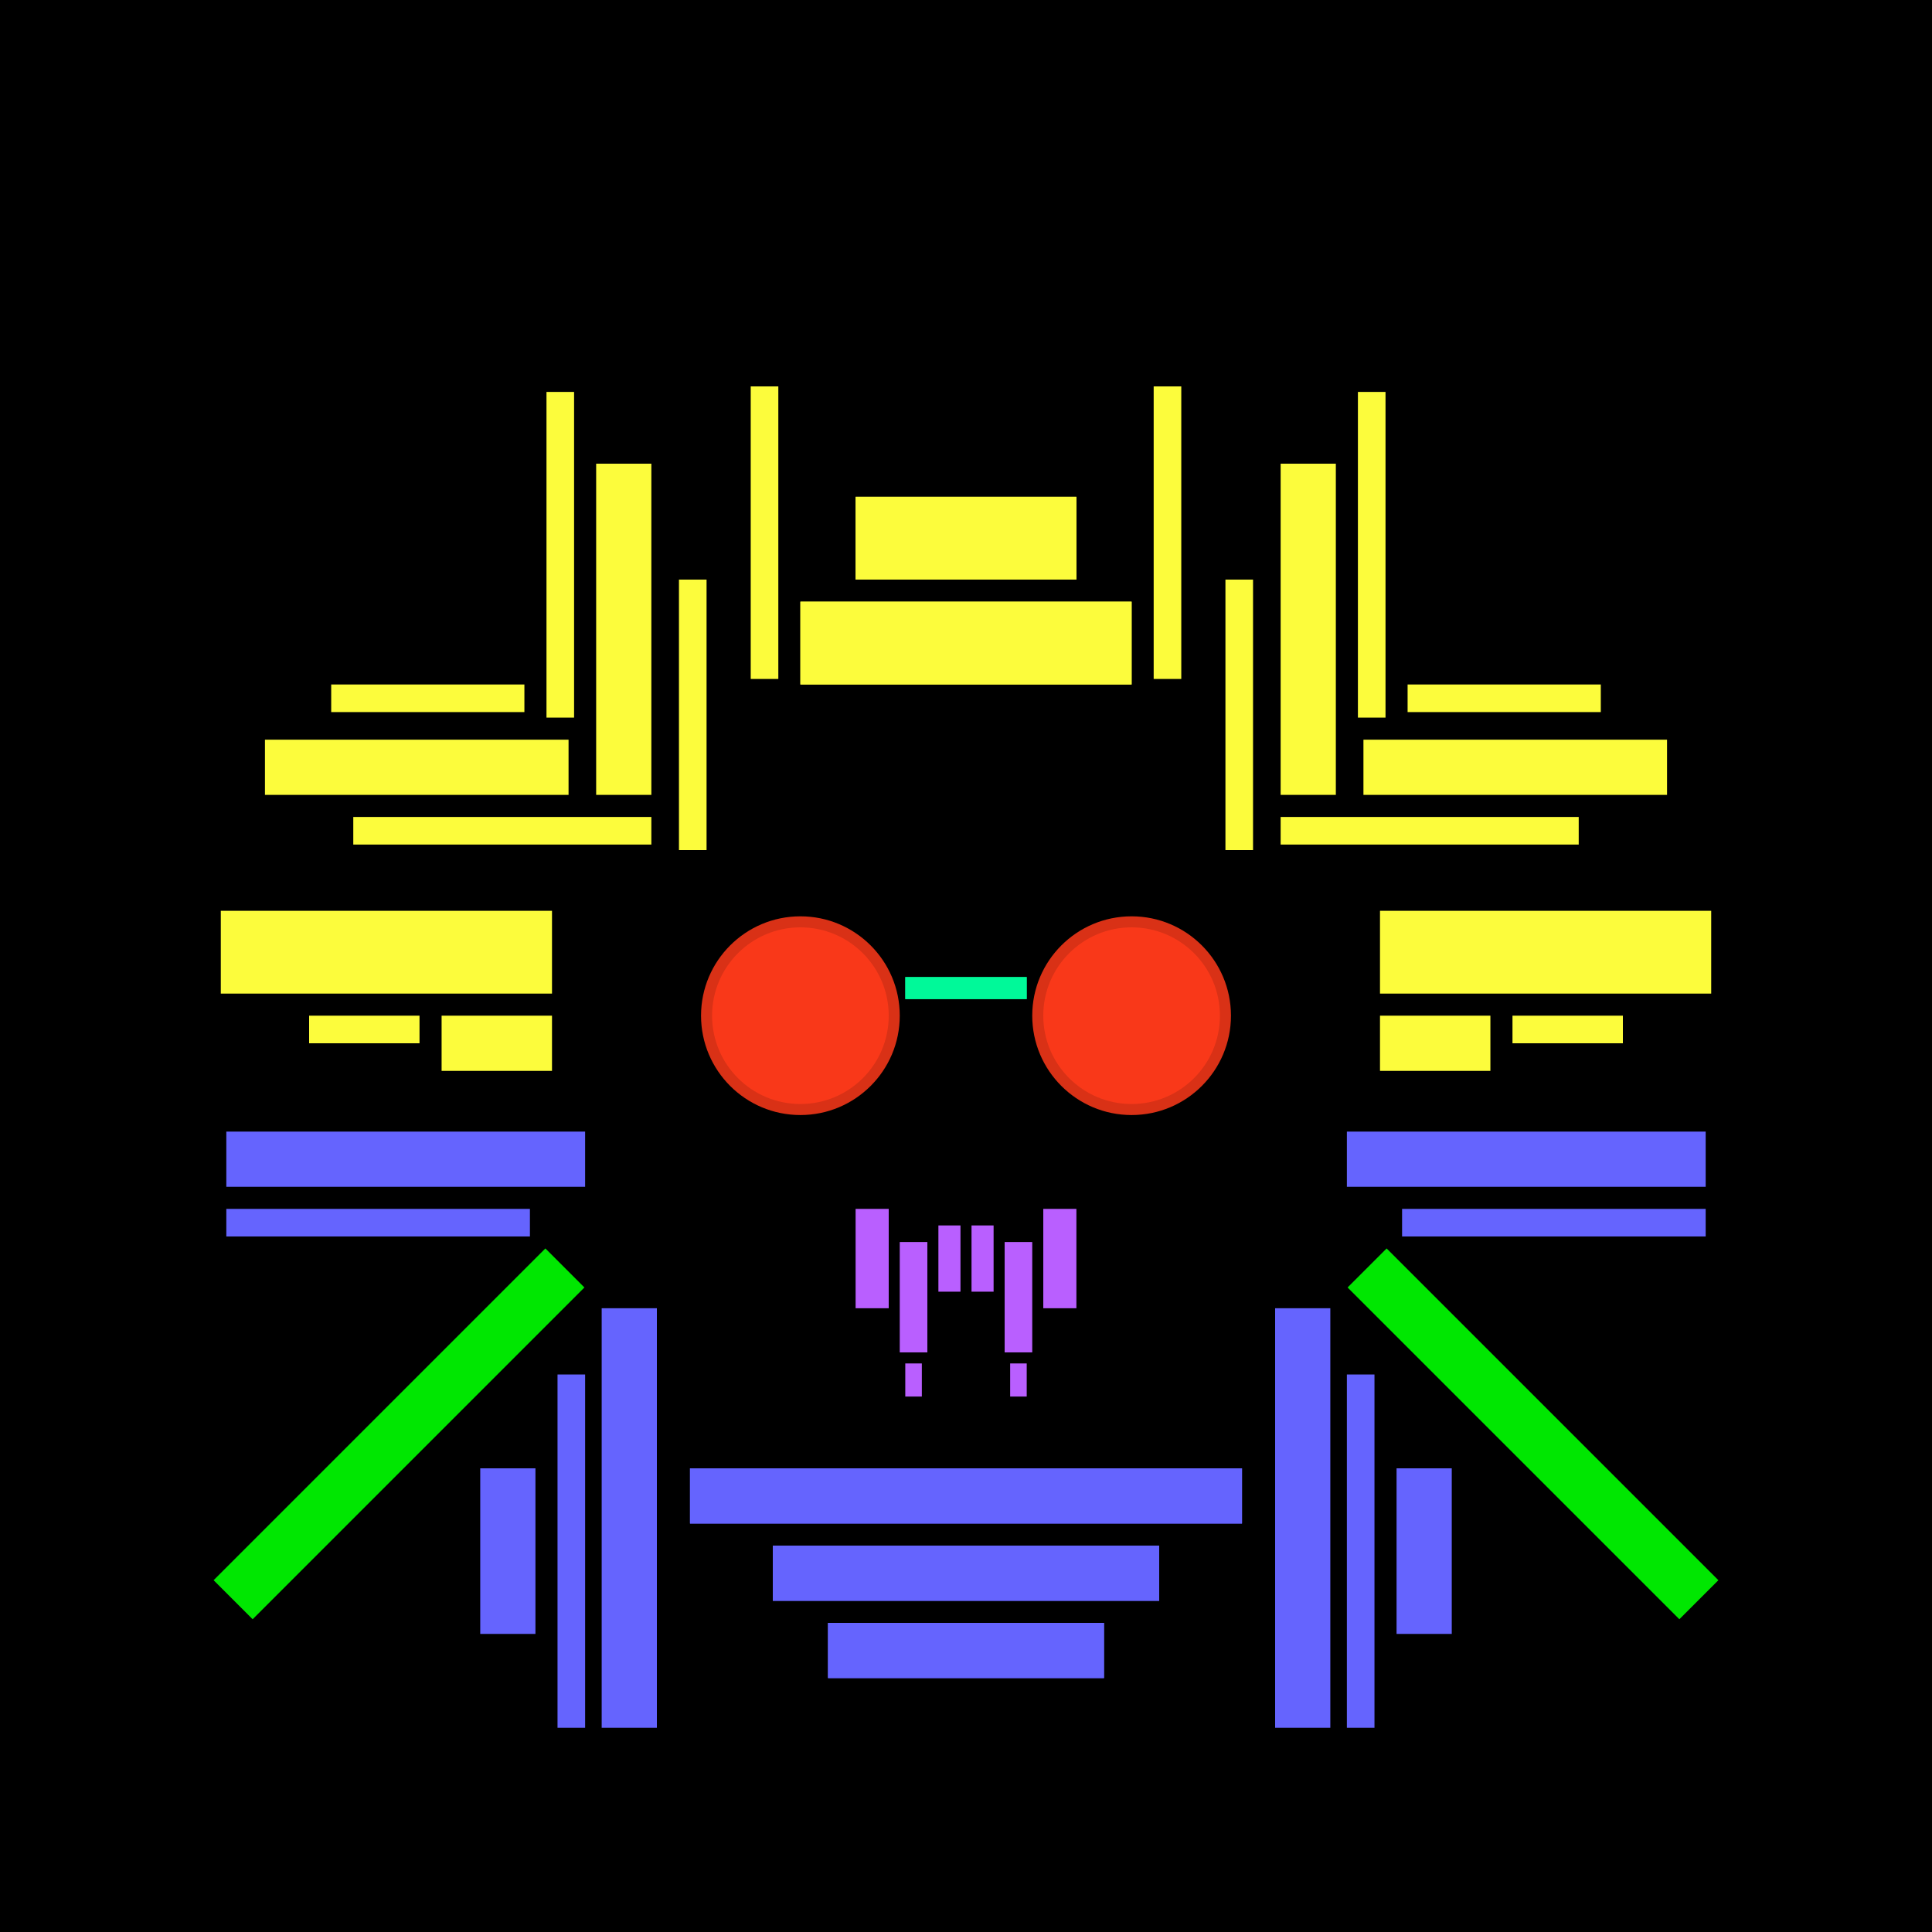 <svg xmlns='http://www.w3.org/2000/svg' preserveAspectRatio='xMinYMin meet' viewBox='0 0 350 350'> <filter id='neon' y='-2' x='-1' width='350' height='350'><feDropShadow flood-color='#3f285e' dx='0' dy='5' flood-opacity='1' stdDeviation='2' result='shadow'/><feOffset in='StrokePaint' dx='0' dy='2' result='offStrPnt'/><feFlood flood-color='#E0F2F3' flood-opacity='0.2' result='flood1' /><feOffset in='SourceGraphic' dx='0' dy='-1' result='offFlood'/><feOffset in='SourceGraphic' dx='0' dy='3' result='offShadow'/><feComposite in='flood1' in2='offFlood' operator='in'  result='cmpFlood' /><feComposite in='shadow' in2='offShadow' operator='in'  result='cmpSha' /><feGaussianBlur in='offStrPnt' stdDeviation='3.5' result='bStrokeP'/><feGaussianBlur in='cmpFlood' stdDeviation='0.8' result='bFlood'/><feGaussianBlur in='cmpSha' stdDeviation='0.4' result='bShadow'/><feMerge><feMergeNode in='bStrokeP'/><feMergeNode in='SourceGraphic'/><feMergeNode in='bFlood'/><feMergeNode in='bshadow'/></feMerge></filter><rect width='100%'  height='100%' fill='#000000'/> <g filter='url(#neon)' ><rect x='41 ' y= '201' width='65 ' height=  '10 '  fill= '#6564FE' /><rect x='41 ' y= '215' width='55 ' height=  '5  '  fill= '#6564FE' /><rect x='109' y= '233' width='10 ' height=  '76 '  fill= '#6564FE' /><rect x='101' y= '245' width='5  ' height=  '64 '  fill= '#6564FE' /><rect x='87 ' y= '262' width='10 ' height=  '30 '  fill= '#6564FE' /><rect x='125' y= '262' width='100' height=  '10 '  fill= '#6564FE' /><rect x='140' y= '276' width='70 ' height=  '10 '  fill= '#6564FE' /><rect x='150' y= '290' width='50 ' height=  '10 '  fill= '#6564FE' /><rect x='30 ' y= '251' width='85 ' height=  '10 '  fill= '#00e701' transform = '  translate( -160   , 126 ) rotate ( -45)'  /><rect x='41 ' y= '201' width='65 ' height=  '10 '  fill= '#6564FE' transform= 'scale(-1,1) translate(-350,0)'/><rect x='41 ' y= '215' width='55 ' height=  '5  '  fill= '#6564FE' transform= 'scale(-1,1) translate(-350,0)'/><rect x='109' y= '233' width='10 ' height=  '76 '  fill= '#6564FE' transform= 'scale(-1,1) translate(-350,0)'/><rect x='101' y= '245' width='5  ' height=  '64 '  fill= '#6564FE' transform= 'scale(-1,1) translate(-350,0)'/><rect x='87 ' y= '262' width='10 ' height=  '30 '  fill= '#6564FE' transform= 'scale(-1,1) translate(-350,0)'/><rect x='125' y= '262' width='100' height=  '10 '  fill= '#6564FE' transform= 'scale(-1,1) translate(-350,0)'/><rect x='140' y= '276' width='70 ' height=  '10 '  fill= '#6564FE' transform= 'scale(-1,1) translate(-350,0)'/><rect x='150' y= '290' width='50 ' height=  '10 '  fill= '#6564FE' transform= 'scale(-1,1) translate(-350,0)'/><rect x='30 ' y= '251' width='85 ' height=  '10 '  fill= '#00e701' transform = ' scale(-1,1)  translate(-350,0) translate( -160   , 126 ) rotate ( -45)'  /><rect x='40 ' y= '161' width='60 ' height=  '15 '  fill= '#fcfc3c' /><rect x='56 ' y= '180' width='20 ' height=  '5  '  fill= '#fcfc3c' /><rect x='80 ' y= '180' width='20 ' height=  '10 '  fill= '#fcfc3c' /><rect x='60 ' y= '120' width='35 ' height=  '5  '  fill= '#fcfc3c' /><rect x='48 ' y= '130' width='55 ' height=  '10 '  fill= '#fcfc3c' /><rect x='64 ' y= '144' width='54 ' height=  '5  '  fill= '#fcfc3c' /><rect x='123' y= '101' width='5  ' height=  '49 '  fill= '#fcfc3c' /><rect x='108' y= '80 ' width='10 ' height=  '60 '  fill= '#fcfc3c' /><rect x='99 ' y= '67 ' width='5  ' height=  '59 '  fill= '#fcfc3c' /><rect x='136' y= '66 ' width='5  ' height=  '53 '  fill= '#fcfc3c' /><rect x='155' y= '86 ' width='40 ' height=  '15 '  fill= '#fcfc3c' /><rect x='145' y= '105' width='60 ' height=  '15 '  fill= '#fcfc3c' /><rect x='40 ' y= '161' width='60 ' height=  '15 '  fill= '#fcfc3c' transform= 'scale(-1,1) translate(-350,0)'/><rect x='56 ' y= '180' width='20 ' height=  '5  '  fill= '#fcfc3c' transform= 'scale(-1,1) translate(-350,0)'/><rect x='80 ' y= '180' width='20 ' height=  '10 '  fill= '#fcfc3c' transform= 'scale(-1,1) translate(-350,0)'/><rect x='60 ' y= '120' width='35 ' height=  '5  '  fill= '#fcfc3c' transform= 'scale(-1,1) translate(-350,0)'/><rect x='48 ' y= '130' width='55 ' height=  '10 '  fill= '#fcfc3c' transform= 'scale(-1,1) translate(-350,0)'/><rect x='64 ' y= '144' width='54 ' height=  '5  '  fill= '#fcfc3c' transform= 'scale(-1,1) translate(-350,0)'/><rect x='123' y= '101' width='5  ' height=  '49 '  fill= '#fcfc3c' transform= 'scale(-1,1) translate(-350,0)'/><rect x='108' y= '80 ' width='10 ' height=  '60 '  fill= '#fcfc3c' transform= 'scale(-1,1) translate(-350,0)'/><rect x='99 ' y= '67 ' width='5  ' height=  '59 '  fill= '#fcfc3c' transform= 'scale(-1,1) translate(-350,0)'/><rect x='136' y= '66 ' width='5  ' height=  '53 '  fill= '#fcfc3c' transform= 'scale(-1,1) translate(-350,0)'/><rect x='155' y= '86 ' width='40 ' height=  '15 '  fill= '#fcfc3c' transform= 'scale(-1,1) translate(-350,0)'/><rect x='145' y= '105' width='60 ' height=  '15 '  fill= '#fcfc3c' transform= 'scale(-1,1) translate(-350,0)'/><rect x='155' y= '215' width='6  ' height=  '18 '  fill= '#b95fff' /><rect x='164' y= '243' width='3  ' height=  '6  '  fill= '#b95fff' /><rect x='163' y= '221' width='5  ' height=  '20 '  fill= '#b95fff' /><rect x='170' y= '218' width='4  ' height=  '12 '  fill= '#b95fff' /><rect x='155' y= '215' width='6  ' height=  '18 '  fill= '#b95fff' transform= 'scale(-1,1) translate(-350,0)'/><rect x='164' y= '243' width='3  ' height=  '6  '  fill= '#b95fff' transform= 'scale(-1,1) translate(-350,0)'/><rect x='163' y= '221' width='5  ' height=  '20 '  fill= '#b95fff' transform= 'scale(-1,1) translate(-350,0)'/><rect x='170' y= '218' width='4  ' height=  '12 '  fill= '#b95fff' transform= 'scale(-1,1) translate(-350,0)'/></g><g fill-opacity='0.85'><rect x='164' y= '173' width='22 ' height=  '4  '  fill= '#00FF9D' filter='url(#neon)'  /><circle cx='145' cy='180' r ='18 '  fill= '#FF3A1A' filter='url(#neon)'  /><circle cx='145' cy='180' r ='16 '  fill= '#FF3A1A' filter='url(#neon)'  /><rect x='164' y= '173' width='22 ' height=  '4  '  fill= '#00FF9D' filter='url(#neon)'  transform= 'scale(-1,1) translate(-350,0)'/><circle cx='145' cy='180' r ='18 '  fill= '#FF3A1A' filter='url(#neon)'  transform= 'scale(-1,1) translate(-350,0)'/><circle cx='145' cy='180' r ='16 '  fill= '#FF3A1A' filter='url(#neon)'  transform= 'scale(-1,1) translate(-350,0)'/></g></svg>